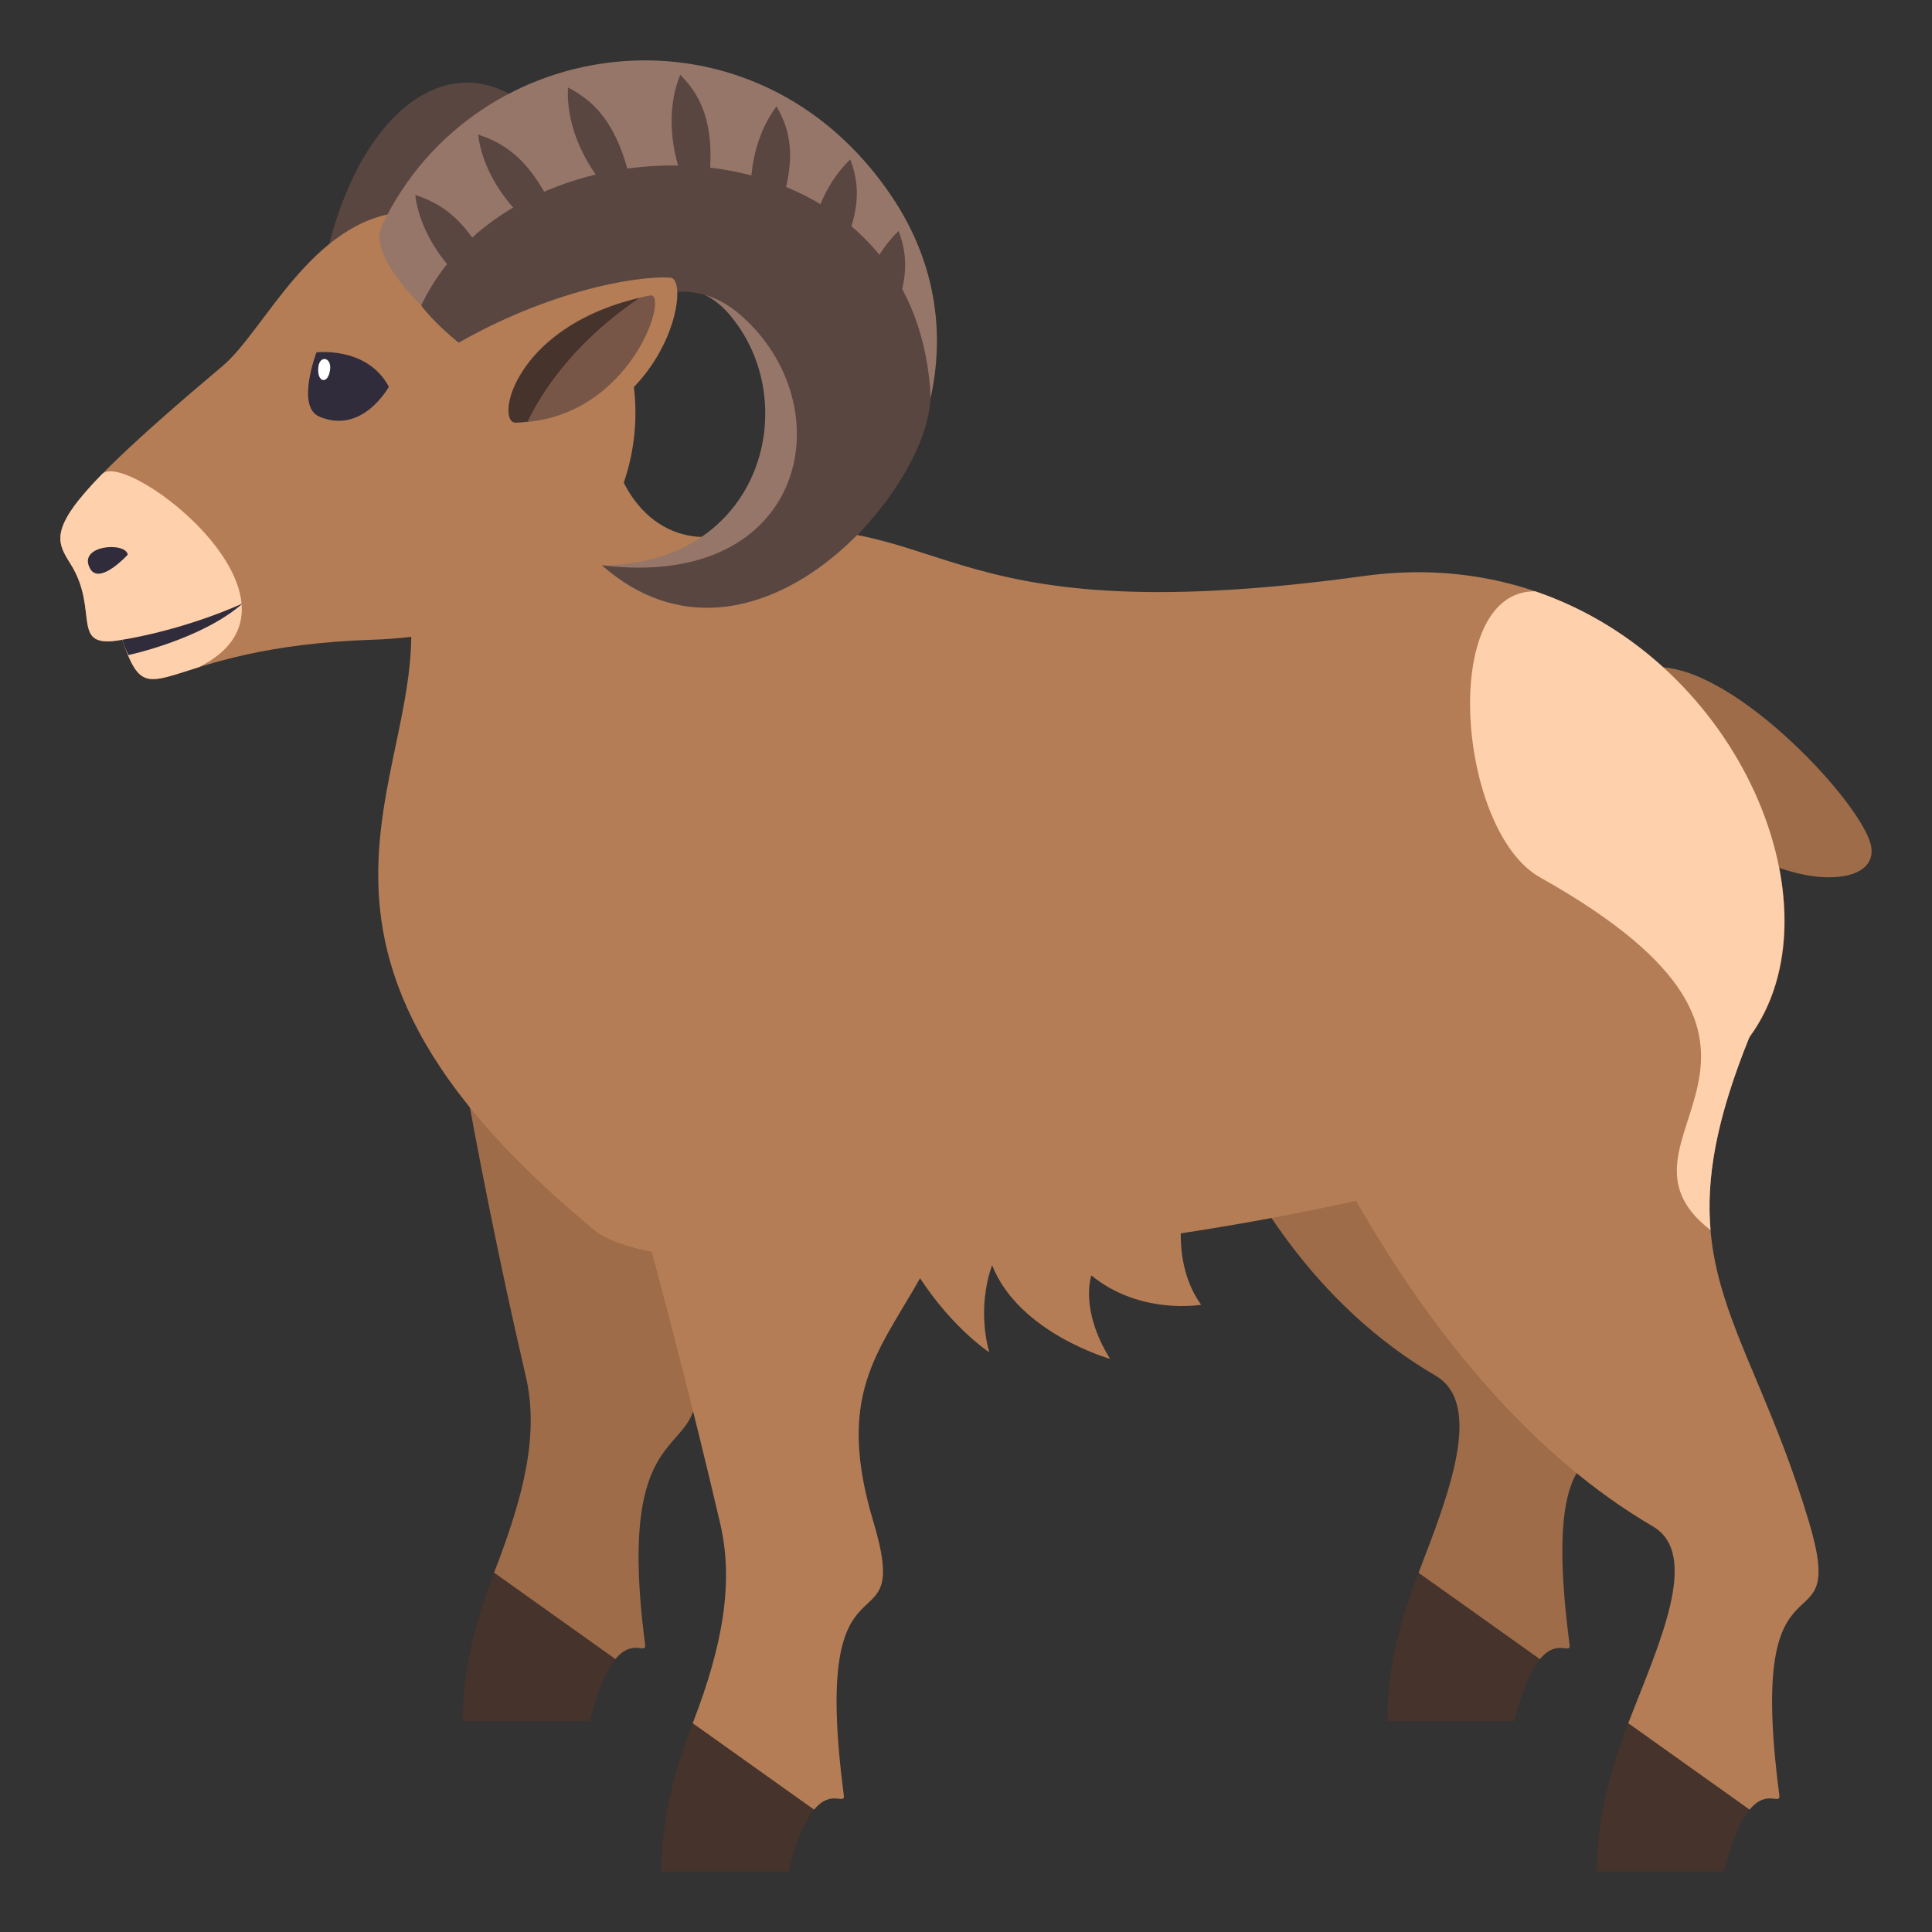 <svg xmlns="http://www.w3.org/2000/svg" width="64" height="64"><rect width="100%" height="100%" fill="#333333" stroke="none"/><path fill="#594640" d="M10.869 8.225c1.615-6.48 6.532-7.746 8.925-.951 2.685 7.623-1.532 6.77-2.857 3.862-.968-2.126-2.492.198-2.718 1.944-.248 1.92-3.799-3.057-3.35-4.855z"/><path fill="#45332C" d="M15.33 57.014h4.209c.284-1.115.578-1.723.849-2.053l-4.02-2.864c-.57 1.466-1.038 3.085-1.038 4.917z"/><path fill="#9E6C49" d="M26.967 30.876c0-7.568-12.395-.03-12.395-.03s1.023 6.926 2.84 14.72c.448 1.916-.03 3.912-1.045 6.53l4.02 2.864c.575-.701 1.031-.127.984-.484-1.161-8.83 2.765-5.387 1.391-9.975-2.11-7.044 4.205-4.252 4.205-13.625z"/><path fill="#45332C" d="M45.954 57.014h4.209c.283-1.115.577-1.724.85-2.052L46.991 52.1c-.567 1.463-1.037 3.084-1.037 4.914z"/><path fill="#9E6C49" d="M51.792 29.765c2.077-7.224-13.579.56-13.579.56s1.43 10.627 9.341 15.245c1.598.933.451 3.911-.563 6.53l4.021 2.862c.575-.7 1.03-.127.982-.484-1.16-8.832 2.35-4.485.975-9.073-2.11-7.046-3.422-7.832-1.177-15.64zm10.15-1.891c-.514-1.542-4.667-5.936-7.163-5.77-.571 6.981 7.998 8.296 7.163 5.77z"/><path fill="#B47D56" d="M45.184 19.081c-14.936 2.053-13.553-2.583-21.326-1.332-2.002.322-3.653-1.252-3.814-4.314l-6.813 5.179c2.204 6.231-6.149 11.739 6.458 22.136 3.099 2.555 26.654.65 36.495-4.841 6.991-3.902.764-18.446-11-16.828z"/><path fill="#45332C" d="M21.91 62h4.209c.284-1.114.578-1.724.849-2.053l-4.021-2.863C22.38 58.549 21.91 60.169 21.91 62z"/><path fill="#B47D56" d="M32.319 34.75c0-7.57-12.44.582-12.44.582s2.162 7.342 3.979 15.14c.447 1.915.104 3.995-.911 6.612l4.021 2.863c.578-.7 1.033-.126.984-.484-1.16-8.831 2.348-4.485.975-9.072-2.111-7.045 3.392-6.271 3.392-15.641z"/><path fill="#45332C" d="M52.899 62h4.209c.284-1.114.577-1.724.849-2.053l-4.021-2.863c-.566 1.465-1.037 3.085-1.037 4.916z"/><path fill="#B47D56" d="M57.957 34.34c3.092-7.624-15.218.992-15.218.992s4.101 10.611 12.012 15.23c1.598.932.2 3.904-.814 6.521l4.021 2.863c.577-.7 1.032-.126.984-.484-1.16-8.831 2.349-4.485.975-9.072-2.112-7.044-5.021-8.499-1.96-16.05z"/><path fill="#FED0AC" d="M56.664 40.75c-.147-1.702.174-3.648 1.293-6.408 3.074-4.2-.236-12.418-7.102-14.754-3.207-.036-2.571 7.944.157 9.474 10.38 5.82 1.688 8.618 5.652 11.688z"/><path fill="#B47D56" d="M39.788 43.221c-1.163-1.623-.468-3.838-.468-3.838l-10.131.256c1.16 3.592 3.581 5.156 3.581 5.156-.436-1.598.096-2.881.096-2.881.887 2.248 3.906 3.1 3.906 3.1-1.022-1.656-.619-2.764-.619-2.764 1.623 1.327 3.635.971 3.635.971zM7.378 12.12c1.385-1.166 2.938-4.817 5.943-5.091 9.892-.903 11.029 13.772-.935 14.161-7.269.235-7.389 2.818-8.335.003-1.792.337-.726-.94-1.716-2.513-.655-1.044-.95-1.516 5.043-6.56z"/><path fill="#FED0AC" d="M6.571 22.106c-1.681.522-1.952.769-2.519-.915-1.792.337-.726-.94-1.716-2.513-.446-.713-.729-1.159 1.045-2.973.824-.843 7.504 4.287 3.19 6.401z"/><path fill-rule="evenodd" clip-rule="evenodd" fill="#302C3B" d="M4.232 18.375s-.936 1.024-1.247.461c-.435-.782 1.188-.899 1.247-.461z"/><path fill="#302C3B" d="M4.254 21.699c-.14-.283-.202-.507-.202-.507s1.892-.271 3.984-1.2c-1.364 1.197-3.782 1.707-3.782 1.707z"/><path fill-rule="evenodd" clip-rule="evenodd" fill="#302C3B" d="M10.484 11.673s1.683-.207 2.396 1.14c0 0-.876 1.604-2.308.985-.772-.336-.088-2.125-.088-2.125z"/><path fill="#FFF" d="M10.936 12.227c-.053.525-.447.462-.391-.063.04-.402.432-.338.391.063z"/><path fill="#967668" d="M12.644 7.488c3.061-6.48 12.38-7.746 16.916-.951 5.088 7.622-4.164 17.227-9.621 12.189 5.297-.025 6.717-5.419 4.207-8.327-1.838-2.126-4.729.197-5.154 1.943-.468 1.921-7.199-3.056-6.348-4.854z"/><path fill="#594640" d="M13.953 10.12c3.133-6.632 16.198-6.544 16.864 2.818.218 3.071-5.835 10.212-10.878 5.788 6.844.842 8.059-5.343 4.542-8.333-2.158-1.834-4.883.151-5.309 1.897-.468 1.922-4.252-.855-5.219-2.17z"/><path fill="#594640" d="M13.755 6.458c.245 1.958 2.128 3.551 2.95 3.667-.837-2.506-1.817-3.302-2.95-3.667zm2.082-2c.243 1.958 2.127 3.551 2.949 3.667-.839-2.506-1.816-3.303-2.949-3.667zm2.978-1.56c-.108 1.969 1.464 3.843 2.252 4.09-.378-2.604-1.2-3.547-2.252-4.09zm3.718-.422c-.746 1.84.136 4.086.805 4.553.49-2.588.019-3.727-.805-4.553zm3.19 1.048c-1.203 1.606-.933 3.99-.408 4.6 1.152-2.391.99-3.605.408-4.6zm2.444 1.757c-1.46 1.4-1.596 3.795-1.181 4.478 1.542-2.183 1.587-3.407 1.181-4.478zm1.6 2.369c-1.457 1.401-1.595 3.796-1.18 4.479 1.542-2.184 1.587-3.407 1.18-4.479z"/><path fill="#B47D56" d="M16.457 14.585c5.558.012 6.512-5.327 5.753-5.385-1.143-.086-4.32.481-7.535 2.461-.284.176 1.085 2.923 1.782 2.924z"/><path fill="#785647" d="M17.083 13.999c3.817-.063 5.121-4.345 4.45-4.212-4.526.889-5.145 4.222-4.45 4.212z"/><path fill="#45332C" d="M17.083 13.999c.136-.002.262-.021.394-.034.635-1.311 1.797-2.798 3.696-4.092-4.192.995-4.765 4.136-4.09 4.126z"/></svg>